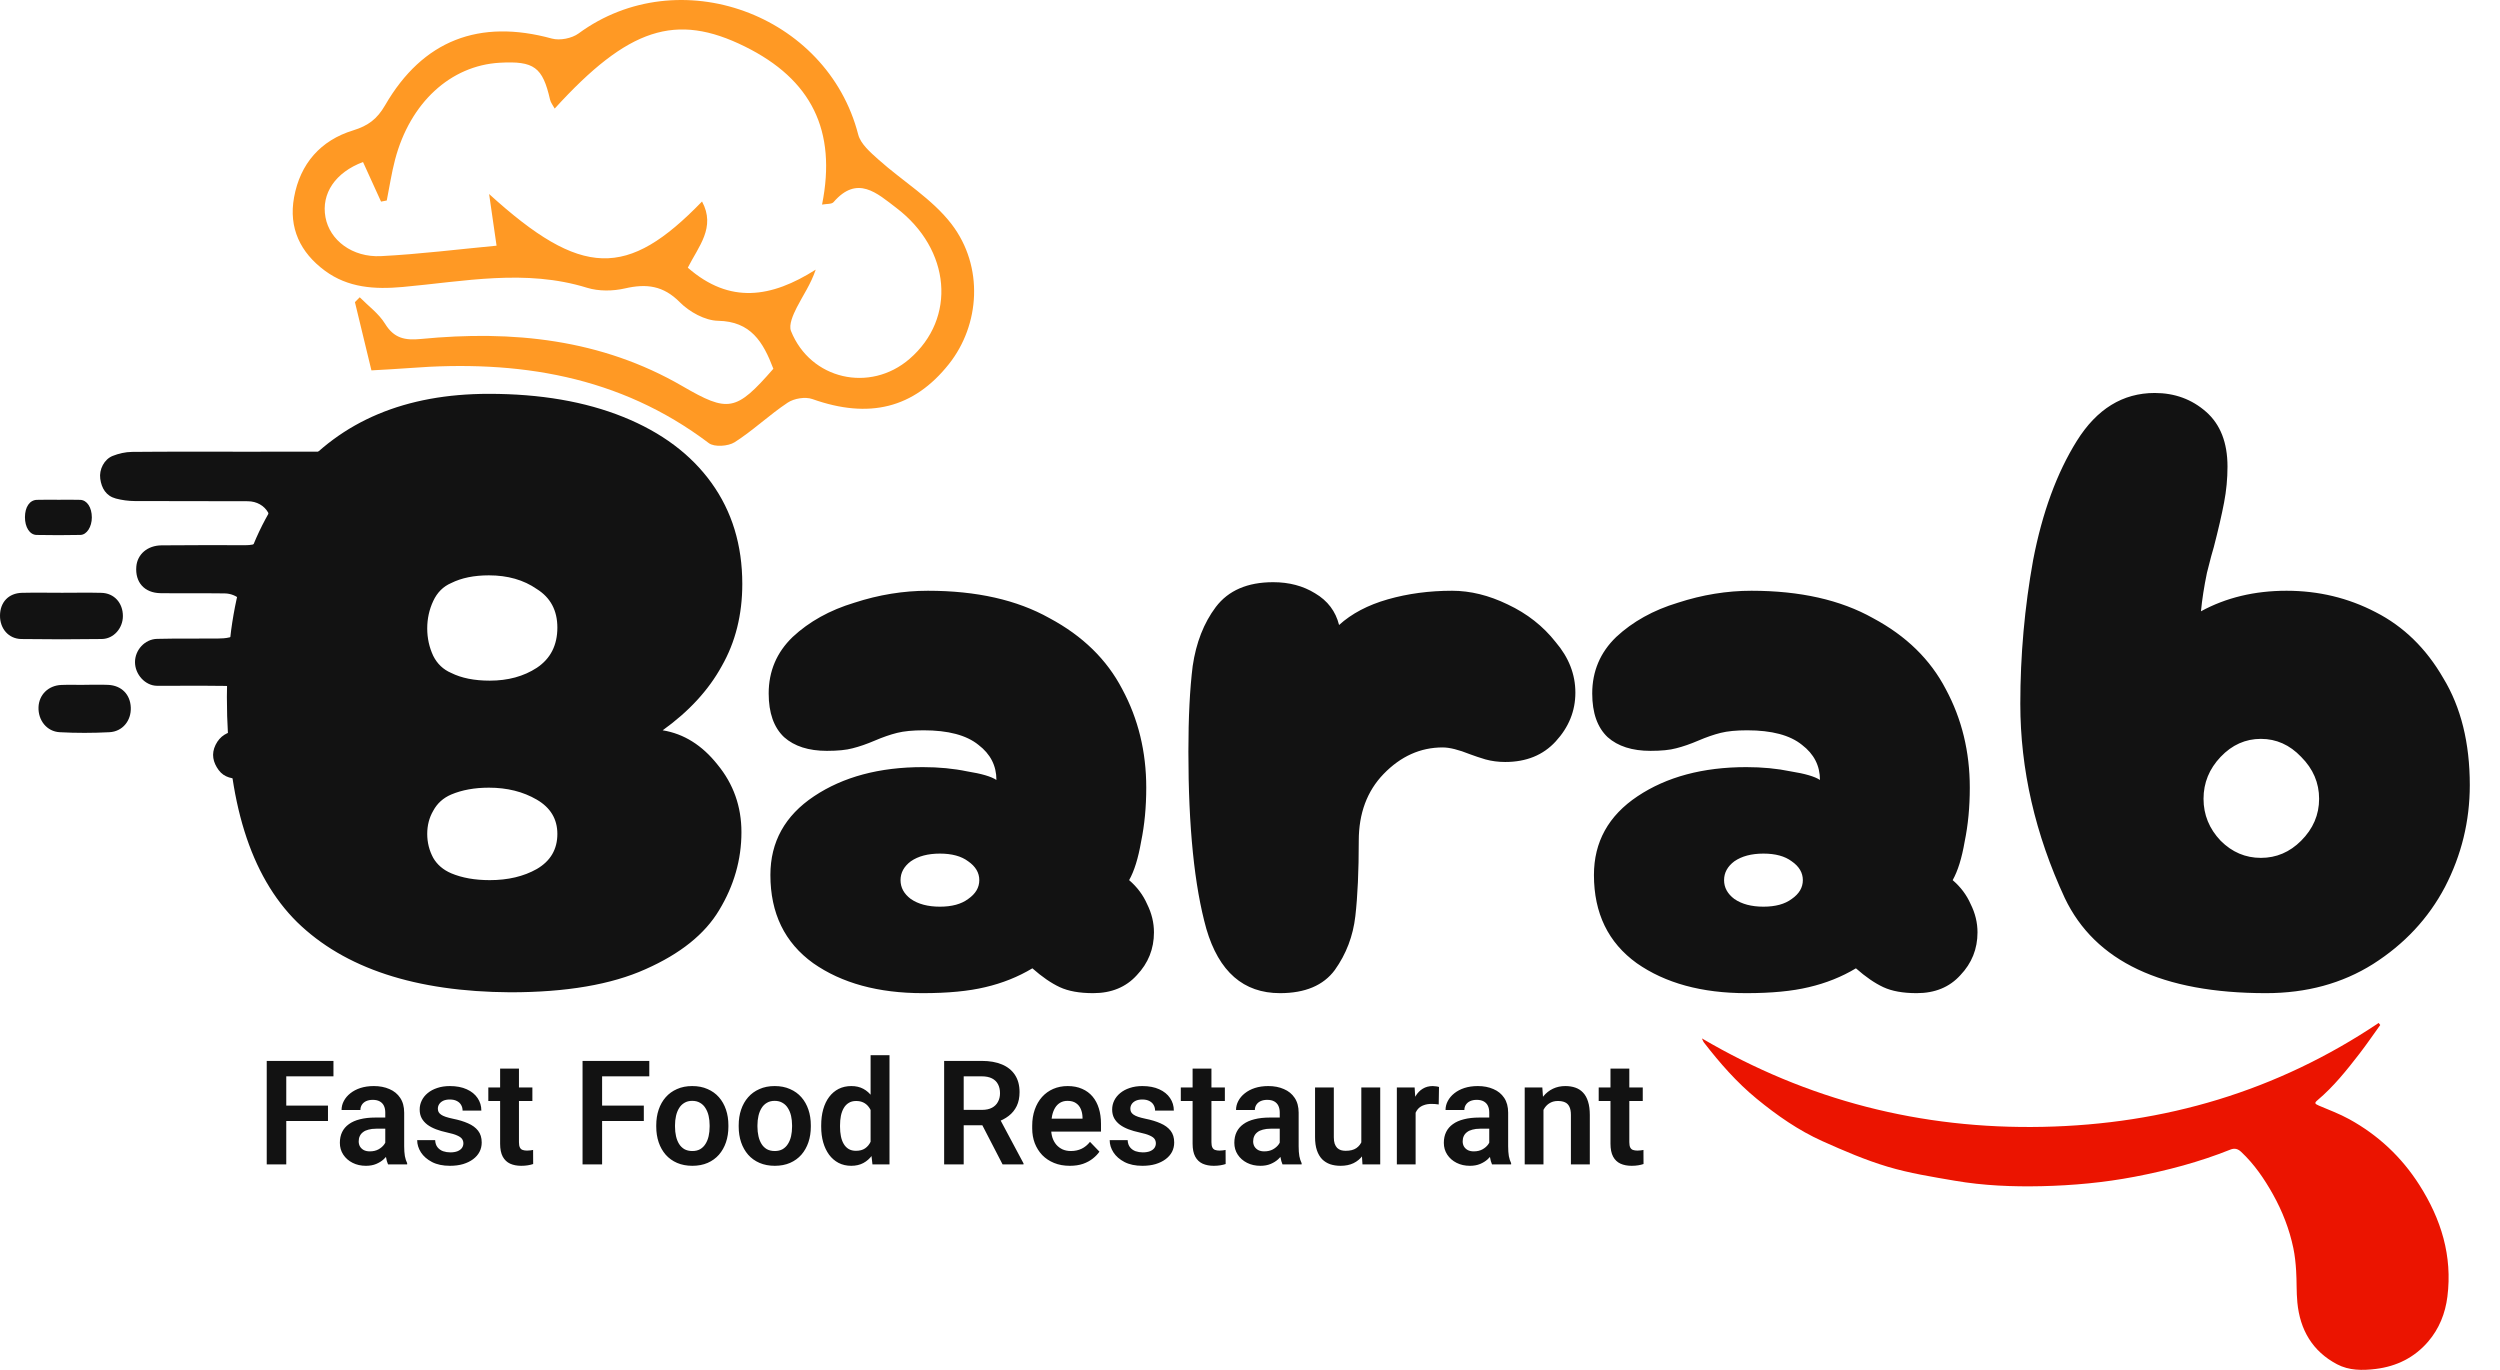 <svg width="146" height="80" viewBox="0 0 146 80" fill="none" xmlns="http://www.w3.org/2000/svg">
<path d="M139.006 59.86C138.607 60.413 138.223 60.977 137.808 61.516C137.055 62.491 136.288 63.456 135.339 64.255C135.153 64.411 135.179 64.463 135.421 64.567C136.018 64.821 136.631 65.049 137.197 65.361C138.887 66.291 140.255 67.573 141.293 69.204C142.562 71.198 143.228 73.342 142.928 75.725C142.805 76.702 142.448 77.598 141.807 78.346C141.008 79.279 139.963 79.797 138.745 79.946C137.973 80.041 137.184 80.045 136.481 79.672C135.043 78.912 134.32 77.658 134.166 76.069C134.106 75.453 134.134 74.828 134.094 74.209C134.066 73.766 134.021 73.32 133.931 72.888C133.7 71.783 133.294 70.74 132.743 69.753C132.234 68.843 131.652 67.989 130.885 67.27C130.698 67.095 130.507 67.035 130.254 67.137C128.447 67.861 126.574 68.356 124.664 68.722C122.871 69.064 121.061 69.231 119.24 69.273C117.539 69.311 115.838 69.243 114.16 68.954C112.844 68.728 111.514 68.518 110.239 68.136C108.938 67.748 107.677 67.203 106.434 66.646C105.032 66.017 103.775 65.139 102.588 64.165C101.419 63.206 100.434 62.075 99.513 60.886C99.459 60.816 99.432 60.724 99.393 60.643C105.556 64.263 112.189 65.953 119.3 65.808C126.413 65.663 132.977 63.723 138.912 59.741C138.944 59.781 138.975 59.82 139.006 59.86Z" fill="#EB1400"/>
<path d="M45.164 21.536C44.565 19.955 43.841 18.769 41.933 18.734C41.171 18.719 40.261 18.215 39.704 17.653C38.737 16.674 37.752 16.555 36.499 16.843C35.796 17.005 34.967 17.017 34.285 16.806C30.688 15.691 27.1 16.437 23.513 16.76C21.879 16.907 20.324 16.81 18.969 15.806C17.537 14.746 16.848 13.311 17.173 11.527C17.531 9.557 18.724 8.196 20.624 7.614C21.501 7.345 22.026 6.949 22.488 6.15C24.69 2.344 27.993 1.09 32.232 2.253C32.696 2.38 33.398 2.241 33.789 1.954C39.629 -2.338 48.303 0.802 50.119 7.857C50.262 8.411 50.836 8.9 51.301 9.318C52.72 10.588 54.442 11.613 55.574 13.093C57.468 15.572 57.228 18.979 55.415 21.263C53.366 23.844 50.755 24.483 47.441 23.305C47.029 23.158 46.373 23.267 46.001 23.515C44.93 24.226 43.987 25.134 42.905 25.825C42.527 26.065 41.716 26.122 41.394 25.878C36.175 21.93 30.22 21.004 23.897 21.495C23.166 21.552 22.433 21.585 21.691 21.63C21.35 20.22 21.039 18.932 20.728 17.645C20.821 17.551 20.915 17.456 21.009 17.361C21.509 17.87 22.12 18.311 22.484 18.903C23.009 19.756 23.642 19.888 24.584 19.796C29.925 19.277 35.101 19.794 39.852 22.55C42.532 24.105 42.98 24.04 45.164 21.536ZM21.2 9.462C19.59 10.066 18.753 11.296 19.007 12.686C19.25 14.02 20.567 15.044 22.253 14.958C24.518 14.842 26.776 14.557 28.999 14.348C28.868 13.435 28.745 12.582 28.564 11.331C33.974 16.248 36.634 16.278 40.999 11.767C41.814 13.279 40.792 14.392 40.168 15.633C42.623 17.779 45.051 17.388 47.638 15.746C47.348 16.608 46.885 17.258 46.529 17.962C46.318 18.38 46.05 18.974 46.195 19.334C47.333 22.167 50.803 22.955 53.113 20.963C55.869 18.588 55.533 14.565 52.344 12.14C51.222 11.287 50.068 10.196 48.678 11.805C48.568 11.932 48.27 11.898 48.008 11.948C48.873 7.62 47.387 4.639 43.504 2.718C39.47 0.723 36.695 1.619 32.394 6.341C32.295 6.154 32.163 5.996 32.123 5.818C31.689 3.92 31.192 3.551 29.185 3.664C26.311 3.827 23.949 5.998 23.073 9.317C22.866 10.102 22.747 10.911 22.587 11.709C22.476 11.731 22.364 11.752 22.253 11.774C21.902 11.003 21.551 10.231 21.2 9.462Z" fill="#FF9924"/>
<path d="M16.718 61.957V68H15.577V61.957H16.718ZM19.154 64.568V65.468H16.419V64.568H19.154ZM19.474 61.957V62.858H16.419V61.957H19.474ZM22.5 67.045V64.974C22.5 64.822 22.474 64.691 22.421 64.58C22.368 64.469 22.288 64.384 22.18 64.323C22.072 64.262 21.935 64.231 21.769 64.231C21.623 64.231 21.494 64.256 21.383 64.306C21.275 64.356 21.192 64.427 21.134 64.518C21.076 64.606 21.047 64.709 21.047 64.825H19.947C19.947 64.64 19.991 64.464 20.08 64.298C20.169 64.129 20.294 63.98 20.458 63.85C20.624 63.717 20.822 63.613 21.051 63.538C21.284 63.464 21.544 63.426 21.831 63.426C22.172 63.426 22.475 63.484 22.741 63.601C23.009 63.714 23.219 63.886 23.371 64.115C23.526 64.345 23.604 64.634 23.604 64.983V66.942C23.604 67.166 23.618 67.358 23.645 67.519C23.676 67.676 23.72 67.813 23.778 67.929V68H22.662C22.609 67.887 22.569 67.743 22.541 67.568C22.514 67.391 22.5 67.217 22.5 67.045ZM22.653 65.265L22.662 65.916H21.968C21.797 65.916 21.646 65.934 21.516 65.971C21.386 66.004 21.279 66.053 21.197 66.12C21.113 66.183 21.051 66.261 21.01 66.352C20.968 66.441 20.948 66.542 20.948 66.655C20.948 66.766 20.972 66.866 21.022 66.954C21.075 67.043 21.149 67.113 21.246 67.166C21.346 67.216 21.462 67.24 21.595 67.24C21.789 67.24 21.957 67.202 22.101 67.124C22.245 67.044 22.357 66.947 22.438 66.834C22.518 66.72 22.561 66.612 22.566 66.51L22.882 66.983C22.843 67.097 22.785 67.217 22.707 67.344C22.63 67.472 22.53 67.591 22.408 67.701C22.287 67.812 22.14 67.903 21.968 67.975C21.797 68.047 21.598 68.083 21.371 68.083C21.08 68.083 20.82 68.025 20.591 67.909C20.361 67.793 20.18 67.633 20.047 67.431C19.914 67.229 19.848 67 19.848 66.742C19.848 66.504 19.892 66.294 19.98 66.112C20.069 65.929 20.2 65.775 20.375 65.651C20.549 65.524 20.765 65.428 21.022 65.365C21.282 65.298 21.58 65.265 21.915 65.265H22.653ZM27.061 66.772C27.061 66.677 27.036 66.593 26.986 66.518C26.936 66.444 26.842 66.376 26.704 66.315C26.569 66.251 26.369 66.192 26.106 66.136C25.874 66.087 25.66 66.024 25.463 65.95C25.267 65.875 25.098 65.785 24.957 65.68C24.816 65.572 24.705 65.446 24.625 65.302C24.547 65.156 24.509 64.987 24.509 64.796C24.509 64.611 24.549 64.436 24.629 64.273C24.709 64.107 24.825 63.962 24.977 63.837C25.13 63.71 25.315 63.61 25.534 63.538C25.752 63.464 25.998 63.426 26.273 63.426C26.654 63.426 26.982 63.489 27.256 63.613C27.533 63.737 27.744 63.909 27.891 64.128C28.038 64.344 28.111 64.587 28.111 64.858H27.015C27.015 64.739 26.988 64.631 26.932 64.534C26.88 64.438 26.798 64.36 26.688 64.302C26.577 64.241 26.437 64.211 26.268 64.211C26.116 64.211 25.988 64.236 25.882 64.285C25.78 64.335 25.703 64.4 25.65 64.481C25.597 64.561 25.571 64.649 25.571 64.746C25.571 64.818 25.585 64.883 25.613 64.941C25.643 64.996 25.691 65.048 25.758 65.095C25.824 65.142 25.914 65.185 26.028 65.223C26.144 65.262 26.286 65.299 26.455 65.335C26.79 65.402 27.082 65.49 27.331 65.601C27.583 65.709 27.779 65.853 27.92 66.033C28.061 66.213 28.132 66.442 28.132 66.722C28.132 66.921 28.089 67.103 28.003 67.269C27.917 67.433 27.793 67.575 27.63 67.697C27.466 67.819 27.271 67.914 27.044 67.983C26.817 68.05 26.562 68.083 26.277 68.083C25.864 68.083 25.516 68.01 25.231 67.863C24.946 67.714 24.73 67.525 24.583 67.299C24.437 67.069 24.363 66.831 24.363 66.585H25.413C25.422 66.759 25.469 66.899 25.554 67.004C25.64 67.109 25.748 67.185 25.878 67.232C26.011 67.276 26.151 67.299 26.297 67.299C26.463 67.299 26.603 67.276 26.717 67.232C26.83 67.185 26.916 67.123 26.974 67.045C27.032 66.965 27.061 66.874 27.061 66.772ZM31.091 63.509V64.298H28.518V63.509H31.091ZM29.207 62.405H30.307V66.705C30.307 66.838 30.325 66.94 30.361 67.012C30.397 67.084 30.451 67.133 30.523 67.157C30.594 67.182 30.68 67.195 30.78 67.195C30.852 67.195 30.918 67.191 30.979 67.182C31.04 67.174 31.091 67.166 31.133 67.157L31.137 67.979C31.045 68.01 30.942 68.035 30.825 68.054C30.712 68.073 30.583 68.083 30.439 68.083C30.193 68.083 29.977 68.041 29.792 67.959C29.607 67.873 29.463 67.736 29.36 67.548C29.258 67.357 29.207 67.105 29.207 66.792V62.405ZM35.163 61.957V68H34.021V61.957H35.163ZM37.599 64.568V65.468H34.864V64.568H37.599ZM37.919 61.957V62.858H34.864V61.957H37.919ZM38.325 65.8V65.713C38.325 65.384 38.372 65.081 38.466 64.804C38.56 64.525 38.697 64.283 38.877 64.078C39.057 63.873 39.277 63.714 39.537 63.601C39.797 63.484 40.093 63.426 40.425 63.426C40.763 63.426 41.062 63.484 41.322 63.601C41.585 63.714 41.806 63.873 41.986 64.078C42.166 64.283 42.303 64.525 42.397 64.804C42.491 65.081 42.538 65.384 42.538 65.713V65.8C42.538 66.127 42.491 66.43 42.397 66.709C42.303 66.986 42.166 67.228 41.986 67.436C41.806 67.64 41.586 67.799 41.326 67.913C41.066 68.026 40.768 68.083 40.434 68.083C40.102 68.083 39.804 68.026 39.541 67.913C39.278 67.799 39.057 67.64 38.877 67.436C38.697 67.228 38.56 66.986 38.466 66.709C38.372 66.43 38.325 66.127 38.325 65.8ZM39.421 65.713V65.8C39.421 65.997 39.44 66.181 39.479 66.352C39.518 66.524 39.577 66.675 39.657 66.805C39.738 66.935 39.842 67.037 39.969 67.112C40.099 67.184 40.254 67.22 40.434 67.22C40.611 67.22 40.763 67.184 40.89 67.112C41.017 67.037 41.121 66.935 41.201 66.805C41.284 66.675 41.345 66.524 41.384 66.352C41.423 66.181 41.442 65.997 41.442 65.8V65.713C41.442 65.519 41.423 65.338 41.384 65.169C41.345 64.998 41.284 64.847 41.201 64.717C41.121 64.584 41.016 64.481 40.886 64.406C40.759 64.328 40.605 64.29 40.425 64.29C40.248 64.29 40.096 64.328 39.969 64.406C39.842 64.481 39.738 64.584 39.657 64.717C39.577 64.847 39.518 64.998 39.479 65.169C39.44 65.338 39.421 65.519 39.421 65.713ZM43.14 65.8V65.713C43.14 65.384 43.187 65.081 43.281 64.804C43.375 64.525 43.512 64.283 43.692 64.078C43.871 63.873 44.092 63.714 44.352 63.601C44.612 63.484 44.908 63.426 45.24 63.426C45.577 63.426 45.876 63.484 46.136 63.601C46.399 63.714 46.62 63.873 46.8 64.078C46.98 64.283 47.117 64.525 47.211 64.804C47.305 65.081 47.352 65.384 47.352 65.713V65.8C47.352 66.127 47.305 66.43 47.211 66.709C47.117 66.986 46.98 67.228 46.8 67.436C46.62 67.64 46.401 67.799 46.14 67.913C45.88 68.026 45.583 68.083 45.248 68.083C44.916 68.083 44.619 68.026 44.356 67.913C44.093 67.799 43.871 67.64 43.692 67.436C43.512 67.228 43.375 66.986 43.281 66.709C43.187 66.43 43.14 66.127 43.14 65.8ZM44.235 65.713V65.8C44.235 65.997 44.255 66.181 44.294 66.352C44.332 66.524 44.392 66.675 44.472 66.805C44.552 66.935 44.656 67.037 44.783 67.112C44.913 67.184 45.068 67.22 45.248 67.22C45.425 67.22 45.577 67.184 45.705 67.112C45.832 67.037 45.936 66.935 46.016 66.805C46.099 66.675 46.16 66.524 46.199 66.352C46.237 66.181 46.257 65.997 46.257 65.8V65.713C46.257 65.519 46.237 65.338 46.199 65.169C46.16 64.998 46.099 64.847 46.016 64.717C45.936 64.584 45.831 64.481 45.7 64.406C45.573 64.328 45.42 64.29 45.24 64.29C45.063 64.29 44.91 64.328 44.783 64.406C44.656 64.481 44.552 64.584 44.472 64.717C44.392 64.847 44.332 64.998 44.294 65.169C44.255 65.338 44.235 65.519 44.235 65.713ZM50.843 67.045V61.625H51.947V68H50.951L50.843 67.045ZM47.958 65.809V65.721C47.958 65.378 47.997 65.067 48.075 64.788C48.155 64.505 48.271 64.263 48.423 64.061C48.575 63.859 48.759 63.703 48.975 63.592C49.194 63.482 49.441 63.426 49.718 63.426C49.986 63.426 50.22 63.48 50.419 63.588C50.621 63.696 50.793 63.85 50.934 64.049C51.078 64.248 51.193 64.485 51.279 64.758C51.364 65.03 51.427 65.329 51.465 65.655V65.892C51.427 66.21 51.364 66.502 51.279 66.767C51.193 67.033 51.078 67.265 50.934 67.465C50.793 67.661 50.621 67.813 50.419 67.921C50.217 68.029 49.981 68.083 49.71 68.083C49.436 68.083 49.19 68.026 48.971 67.913C48.755 67.799 48.571 67.64 48.419 67.436C48.27 67.231 48.155 66.99 48.075 66.713C47.997 66.437 47.958 66.135 47.958 65.809ZM49.058 65.721V65.809C49.058 66.002 49.075 66.183 49.108 66.352C49.141 66.521 49.195 66.671 49.27 66.8C49.344 66.928 49.44 67.027 49.556 67.099C49.675 67.171 49.819 67.207 49.988 67.207C50.204 67.207 50.381 67.16 50.519 67.066C50.66 66.969 50.769 66.838 50.847 66.672C50.924 66.503 50.974 66.314 50.996 66.103V65.452C50.985 65.286 50.956 65.132 50.909 64.991C50.865 64.85 50.801 64.728 50.718 64.626C50.638 64.523 50.538 64.443 50.419 64.385C50.3 64.327 50.159 64.298 49.996 64.298C49.827 64.298 49.683 64.335 49.565 64.41C49.446 64.482 49.349 64.583 49.274 64.713C49.199 64.843 49.144 64.994 49.108 65.165C49.075 65.337 49.058 65.522 49.058 65.721ZM55.138 61.957H57.334C57.793 61.957 58.188 62.026 58.517 62.165C58.846 62.303 59.099 62.508 59.276 62.779C59.453 63.05 59.542 63.383 59.542 63.779C59.542 64.092 59.487 64.363 59.376 64.593C59.265 64.822 59.109 65.014 58.907 65.169C58.708 65.324 58.473 65.446 58.201 65.535L57.844 65.717H55.906L55.898 64.817H57.346C57.582 64.817 57.777 64.775 57.932 64.692C58.087 64.609 58.203 64.494 58.28 64.348C58.361 64.201 58.401 64.034 58.401 63.846C58.401 63.644 58.362 63.469 58.284 63.322C58.207 63.173 58.089 63.058 57.932 62.978C57.774 62.898 57.575 62.858 57.334 62.858H56.28V68H55.138V61.957ZM58.55 68L57.151 65.294L58.359 65.29L59.774 67.942V68H58.55ZM62.476 68.083C62.136 68.083 61.83 68.028 61.559 67.917C61.288 67.806 61.057 67.653 60.866 67.456C60.678 67.257 60.533 67.026 60.43 66.763C60.331 66.498 60.281 66.213 60.281 65.908V65.742C60.281 65.396 60.331 65.082 60.43 64.8C60.53 64.515 60.671 64.27 60.853 64.065C61.036 63.861 61.255 63.703 61.509 63.592C61.764 63.482 62.045 63.426 62.352 63.426C62.67 63.426 62.951 63.48 63.194 63.588C63.438 63.693 63.641 63.843 63.804 64.036C63.968 64.23 64.091 64.463 64.174 64.734C64.257 65.002 64.298 65.299 64.298 65.626V66.087H60.779V65.331H63.219V65.248C63.214 65.074 63.181 64.915 63.12 64.771C63.059 64.624 62.965 64.508 62.837 64.422C62.71 64.334 62.545 64.29 62.343 64.29C62.18 64.29 62.038 64.326 61.916 64.397C61.797 64.467 61.697 64.566 61.617 64.696C61.54 64.824 61.482 64.976 61.443 65.153C61.404 65.33 61.385 65.526 61.385 65.742V65.908C61.385 66.096 61.41 66.271 61.459 66.431C61.512 66.592 61.588 66.731 61.688 66.85C61.79 66.967 61.912 67.058 62.053 67.124C62.197 67.188 62.36 67.22 62.543 67.22C62.772 67.22 62.98 67.175 63.165 67.087C63.353 66.996 63.517 66.861 63.655 66.684L64.207 67.257C64.113 67.395 63.986 67.528 63.825 67.656C63.667 67.783 63.477 67.887 63.252 67.967C63.028 68.044 62.77 68.083 62.476 68.083ZM67.502 66.772C67.502 66.677 67.478 66.593 67.428 66.518C67.378 66.444 67.284 66.376 67.145 66.315C67.01 66.251 66.811 66.192 66.548 66.136C66.315 66.087 66.101 66.024 65.904 65.95C65.708 65.875 65.539 65.785 65.398 65.68C65.257 65.572 65.146 65.446 65.066 65.302C64.989 65.156 64.95 64.987 64.95 64.796C64.95 64.611 64.99 64.436 65.07 64.273C65.151 64.107 65.267 63.962 65.419 63.837C65.571 63.71 65.757 63.61 65.975 63.538C66.194 63.464 66.44 63.426 66.714 63.426C67.096 63.426 67.424 63.489 67.698 63.613C67.974 63.737 68.186 63.909 68.332 64.128C68.479 64.344 68.552 64.587 68.552 64.858H67.457C67.457 64.739 67.429 64.631 67.374 64.534C67.321 64.438 67.24 64.36 67.129 64.302C67.018 64.241 66.879 64.211 66.71 64.211C66.558 64.211 66.429 64.236 66.324 64.285C66.221 64.335 66.144 64.4 66.091 64.481C66.039 64.561 66.013 64.649 66.013 64.746C66.013 64.818 66.026 64.883 66.054 64.941C66.084 64.996 66.133 65.048 66.199 65.095C66.266 65.142 66.356 65.185 66.469 65.223C66.585 65.262 66.728 65.299 66.897 65.335C67.231 65.402 67.523 65.49 67.772 65.601C68.024 65.709 68.221 65.853 68.362 66.033C68.503 66.213 68.573 66.442 68.573 66.722C68.573 66.921 68.53 67.103 68.445 67.269C68.359 67.433 68.234 67.575 68.071 67.697C67.908 67.819 67.713 67.914 67.486 67.983C67.259 68.05 67.003 68.083 66.718 68.083C66.306 68.083 65.957 68.01 65.672 67.863C65.387 67.714 65.171 67.525 65.025 67.299C64.878 67.069 64.805 66.831 64.805 66.585H65.855C65.863 66.759 65.91 66.899 65.996 67.004C66.082 67.109 66.189 67.185 66.32 67.232C66.452 67.276 66.592 67.299 66.739 67.299C66.905 67.299 67.044 67.276 67.158 67.232C67.271 67.185 67.357 67.123 67.415 67.045C67.473 66.965 67.502 66.874 67.502 66.772ZM71.532 63.509V64.298H68.959V63.509H71.532ZM69.648 62.405H70.748V66.705C70.748 66.838 70.766 66.94 70.802 67.012C70.838 67.084 70.892 67.133 70.964 67.157C71.036 67.182 71.122 67.195 71.221 67.195C71.293 67.195 71.359 67.191 71.42 67.182C71.481 67.174 71.532 67.166 71.574 67.157L71.578 67.979C71.487 68.01 71.383 68.035 71.267 68.054C71.153 68.073 71.025 68.083 70.881 68.083C70.635 68.083 70.419 68.041 70.233 67.959C70.048 67.873 69.904 67.736 69.802 67.548C69.699 67.357 69.648 67.105 69.648 66.792V62.405ZM74.737 67.045V64.974C74.737 64.822 74.71 64.691 74.658 64.58C74.605 64.469 74.525 64.384 74.417 64.323C74.309 64.262 74.172 64.231 74.006 64.231C73.859 64.231 73.731 64.256 73.62 64.306C73.512 64.356 73.429 64.427 73.371 64.518C73.313 64.606 73.284 64.709 73.284 64.825H72.184C72.184 64.64 72.228 64.464 72.317 64.298C72.405 64.129 72.531 63.98 72.695 63.85C72.861 63.717 73.058 63.613 73.288 63.538C73.52 63.464 73.781 63.426 74.068 63.426C74.409 63.426 74.712 63.484 74.977 63.601C75.246 63.714 75.456 63.886 75.608 64.115C75.763 64.345 75.841 64.634 75.841 64.983V66.942C75.841 67.166 75.854 67.358 75.882 67.519C75.912 67.676 75.957 67.813 76.015 67.929V68H74.898C74.846 67.887 74.806 67.743 74.778 67.568C74.75 67.391 74.737 67.217 74.737 67.045ZM74.89 65.265L74.898 65.916H74.205C74.034 65.916 73.883 65.934 73.753 65.971C73.623 66.004 73.516 66.053 73.433 66.12C73.35 66.183 73.288 66.261 73.247 66.352C73.205 66.441 73.184 66.542 73.184 66.655C73.184 66.766 73.209 66.866 73.259 66.954C73.312 67.043 73.386 67.113 73.483 67.166C73.583 67.216 73.699 67.24 73.832 67.24C74.025 67.24 74.194 67.202 74.338 67.124C74.482 67.044 74.594 66.947 74.674 66.834C74.755 66.72 74.797 66.612 74.803 66.51L75.118 66.983C75.08 67.097 75.022 67.217 74.944 67.344C74.867 67.472 74.767 67.591 74.645 67.701C74.523 67.812 74.377 67.903 74.205 67.975C74.034 68.047 73.835 68.083 73.608 68.083C73.317 68.083 73.057 68.025 72.827 67.909C72.598 67.793 72.416 67.633 72.284 67.431C72.151 67.229 72.085 67 72.085 66.742C72.085 66.504 72.129 66.294 72.217 66.112C72.306 65.929 72.437 65.775 72.612 65.651C72.786 65.524 73.002 65.428 73.259 65.365C73.519 65.298 73.817 65.265 74.151 65.265H74.89ZM79.501 66.933V63.509H80.605V68H79.568L79.501 66.933ZM79.642 66.004L79.983 65.995C79.983 66.297 79.95 66.575 79.883 66.83C79.817 67.084 79.713 67.305 79.572 67.494C79.433 67.679 79.258 67.824 79.045 67.929C78.832 68.032 78.58 68.083 78.289 68.083C78.068 68.083 77.866 68.053 77.683 67.992C77.501 67.928 77.343 67.83 77.21 67.697C77.08 67.561 76.979 67.388 76.907 67.178C76.835 66.965 76.799 66.709 76.799 66.41V63.509H77.895V66.419C77.895 66.568 77.912 66.693 77.945 66.792C77.981 66.892 78.029 66.974 78.09 67.037C78.154 67.098 78.227 67.142 78.31 67.17C78.396 67.195 78.487 67.207 78.584 67.207C78.85 67.207 79.058 67.155 79.211 67.05C79.366 66.942 79.476 66.798 79.543 66.618C79.609 66.435 79.642 66.231 79.642 66.004ZM82.672 64.427V68H81.576V63.509H82.614L82.672 64.427ZM84.038 63.48L84.021 64.501C83.96 64.49 83.891 64.482 83.814 64.476C83.739 64.471 83.668 64.468 83.602 64.468C83.433 64.468 83.285 64.492 83.158 64.539C83.03 64.583 82.924 64.648 82.838 64.734C82.755 64.819 82.692 64.925 82.647 65.049C82.603 65.171 82.578 65.309 82.573 65.464L82.336 65.435C82.336 65.15 82.365 64.886 82.423 64.642C82.481 64.399 82.566 64.186 82.676 64.003C82.787 63.821 82.925 63.679 83.091 63.58C83.26 63.477 83.454 63.426 83.672 63.426C83.733 63.426 83.798 63.432 83.867 63.443C83.939 63.451 83.996 63.464 84.038 63.48ZM86.972 67.045V64.974C86.972 64.822 86.946 64.691 86.893 64.58C86.841 64.469 86.76 64.384 86.652 64.323C86.544 64.262 86.407 64.231 86.242 64.231C86.095 64.231 85.966 64.256 85.856 64.306C85.748 64.356 85.665 64.427 85.606 64.518C85.548 64.606 85.519 64.709 85.519 64.825H84.419C84.419 64.64 84.464 64.464 84.552 64.298C84.641 64.129 84.767 63.98 84.93 63.85C85.096 63.717 85.294 63.613 85.523 63.538C85.756 63.464 86.016 63.426 86.304 63.426C86.644 63.426 86.947 63.484 87.213 63.601C87.481 63.714 87.691 63.886 87.844 64.115C87.999 64.345 88.076 64.634 88.076 64.983V66.942C88.076 67.166 88.09 67.358 88.117 67.519C88.148 67.676 88.192 67.813 88.25 67.929V68H87.134C87.081 67.887 87.041 67.743 87.013 67.568C86.986 67.391 86.972 67.217 86.972 67.045ZM87.126 65.265L87.134 65.916H86.441C86.269 65.916 86.118 65.934 85.988 65.971C85.858 66.004 85.752 66.053 85.669 66.12C85.586 66.183 85.523 66.261 85.482 66.352C85.44 66.441 85.42 66.542 85.42 66.655C85.42 66.766 85.445 66.866 85.494 66.954C85.547 67.043 85.622 67.113 85.719 67.166C85.818 67.216 85.934 67.24 86.067 67.24C86.261 67.24 86.43 67.202 86.573 67.124C86.717 67.044 86.829 66.947 86.91 66.834C86.99 66.72 87.033 66.612 87.038 66.51L87.354 66.983C87.315 67.097 87.257 67.217 87.179 67.344C87.102 67.472 87.002 67.591 86.881 67.701C86.759 67.812 86.612 67.903 86.441 67.975C86.269 68.047 86.07 68.083 85.843 68.083C85.552 68.083 85.292 68.025 85.063 67.909C84.833 67.793 84.652 67.633 84.519 67.431C84.386 67.229 84.32 67 84.32 66.742C84.32 66.504 84.364 66.294 84.453 66.112C84.541 65.929 84.673 65.775 84.847 65.651C85.021 65.524 85.237 65.428 85.494 65.365C85.754 65.298 86.052 65.265 86.387 65.265H87.126ZM90.139 64.468V68H89.043V63.509H90.072L90.139 64.468ZM89.964 65.593H89.641C89.643 65.266 89.688 64.97 89.773 64.705C89.859 64.439 89.98 64.211 90.135 64.02C90.292 63.829 90.479 63.682 90.695 63.58C90.911 63.477 91.151 63.426 91.417 63.426C91.633 63.426 91.828 63.457 92.002 63.518C92.177 63.578 92.326 63.675 92.45 63.808C92.578 63.941 92.675 64.115 92.741 64.331C92.81 64.544 92.845 64.807 92.845 65.12V68H91.741V65.111C91.741 64.907 91.71 64.745 91.649 64.626C91.591 64.507 91.505 64.422 91.392 64.373C91.281 64.323 91.144 64.298 90.981 64.298C90.812 64.298 90.664 64.332 90.537 64.402C90.413 64.468 90.308 64.561 90.222 64.68C90.139 64.799 90.075 64.936 90.031 65.091C89.987 65.246 89.964 65.413 89.964 65.593ZM95.937 63.509V64.298H93.364V63.509H95.937ZM94.052 62.405H95.152V66.705C95.152 66.838 95.17 66.94 95.206 67.012C95.242 67.084 95.296 67.133 95.368 67.157C95.44 67.182 95.526 67.195 95.626 67.195C95.697 67.195 95.764 67.191 95.825 67.182C95.886 67.174 95.937 67.166 95.978 67.157L95.982 67.979C95.891 68.01 95.787 68.035 95.671 68.054C95.558 68.073 95.429 68.083 95.285 68.083C95.039 68.083 94.823 68.041 94.638 67.959C94.452 67.873 94.308 67.736 94.206 67.548C94.104 67.357 94.052 67.105 94.052 66.792V62.405Z" fill="#121212"/>
<path d="M18.782 45.491H14.12C13.598 45.491 13.101 45.424 12.769 44.971C12.44 44.523 12.329 44.03 12.589 43.501C12.842 42.985 13.267 42.734 13.831 42.681C14.106 42.655 14.399 42.654 14.649 42.554C15.155 42.354 15.487 41.76 15.438 41.254C15.388 40.729 14.954 40.196 14.351 40.129C13.541 40.039 12.719 40.056 11.901 40.047C10.989 40.037 10.076 40.061 9.163 40.05C8.479 40.041 7.888 39.39 7.884 38.674C7.88 37.968 8.453 37.327 9.171 37.31C10.346 37.281 11.521 37.301 12.695 37.291C12.936 37.288 13.184 37.279 13.415 37.22C14.135 37.037 14.521 36.511 14.456 35.843C14.393 35.189 13.83 34.665 13.121 34.655C11.872 34.637 10.622 34.659 9.372 34.641C8.432 34.627 7.883 34.003 7.961 33.084C8.023 32.368 8.611 31.856 9.435 31.848C11.076 31.833 12.717 31.835 14.358 31.839C14.881 31.84 15.319 31.671 15.6 31.224C16.159 30.335 15.551 29.278 14.467 29.272C12.267 29.259 10.065 29.274 7.865 29.261C7.498 29.259 7.12 29.208 6.765 29.114C6.192 28.962 5.93 28.508 5.855 27.961C5.779 27.414 6.086 26.823 6.579 26.626C6.933 26.484 7.331 26.394 7.712 26.391C9.931 26.369 12.15 26.38 14.37 26.38C16.589 26.379 18.808 26.375 18.784 26.381V45.491H18.782Z" fill="#121212"/>
<path d="M3.63 34.618C4.395 34.618 5.16 34.602 5.924 34.622C6.668 34.641 7.177 35.21 7.177 35.977C7.177 36.685 6.641 37.308 5.948 37.318C4.382 37.341 2.815 37.341 1.248 37.319C0.503 37.308 -0.006 36.714 5.37323e-05 35.949C0.005 35.17 0.5 34.641 1.281 34.621C2.063 34.602 2.847 34.618 3.63 34.618Z" fill="#121212"/>
<path d="M3.433 29.187C3.849 29.187 4.266 29.176 4.682 29.191C5.087 29.205 5.363 29.637 5.363 30.221C5.363 30.759 5.072 31.233 4.695 31.24C3.842 31.257 2.989 31.258 2.136 31.241C1.731 31.233 1.454 30.781 1.457 30.201C1.46 29.609 1.729 29.206 2.154 29.191C2.58 29.176 3.006 29.187 3.433 29.187Z" fill="#121212"/>
<path d="M4.926 39.993C5.392 39.993 5.859 39.975 6.323 39.997C7.099 40.034 7.608 40.558 7.638 41.315C7.67 42.08 7.162 42.722 6.391 42.761C5.425 42.811 4.452 42.814 3.487 42.761C2.73 42.72 2.222 42.062 2.249 41.301C2.275 40.574 2.822 40.031 3.585 40.001C4.032 39.983 4.479 39.998 4.926 39.998C4.926 39.997 4.926 39.996 4.926 39.993Z" fill="#121212"/>
<path d="M29.8 57.95C24.267 57.917 20.117 56.55 17.35 53.85C14.617 51.15 13.25 46.767 13.25 40.7C13.25 35.2 14.583 30.883 17.25 27.75C19.917 24.583 23.683 23 28.55 23C31.55 23 34.167 23.45 36.4 24.35C38.633 25.25 40.35 26.533 41.55 28.2C42.75 29.867 43.35 31.833 43.35 34.1C43.35 35.9 42.95 37.5 42.15 38.9C41.383 40.3 40.233 41.55 38.7 42.65C39.933 42.85 41 43.517 41.9 44.65C42.833 45.783 43.3 47.1 43.3 48.6C43.3 50.2 42.867 51.717 42 53.15C41.167 54.55 39.733 55.7 37.7 56.6C35.7 57.5 33.067 57.95 29.8 57.95ZM26.35 39.3C26.95 39.6 27.7 39.75 28.6 39.75C29.667 39.75 30.583 39.5 31.35 39C32.15 38.467 32.55 37.683 32.55 36.65C32.55 35.65 32.15 34.9 31.35 34.4C30.583 33.867 29.65 33.6 28.55 33.6C27.683 33.6 26.95 33.75 26.35 34.05C25.883 34.25 25.533 34.6 25.3 35.1C25.067 35.6 24.95 36.133 24.95 36.7C24.95 37.267 25.067 37.8 25.3 38.3C25.533 38.767 25.883 39.1 26.35 39.3ZM26.35 51C26.983 51.267 27.733 51.4 28.6 51.4C29.667 51.4 30.583 51.183 31.35 50.75C32.15 50.283 32.55 49.6 32.55 48.7C32.55 47.833 32.15 47.167 31.35 46.7C30.55 46.233 29.617 46 28.55 46C27.717 46 26.983 46.133 26.35 46.4C25.883 46.6 25.533 46.917 25.3 47.35C25.067 47.75 24.95 48.2 24.95 48.7C24.95 49.2 25.067 49.667 25.3 50.1C25.533 50.5 25.883 50.8 26.35 51ZM53.891 58C51.291 58 49.157 57.417 47.491 56.25C45.824 55.05 44.991 53.333 44.991 51.1C44.991 49.167 45.841 47.633 47.541 46.5C49.241 45.367 51.357 44.8 53.891 44.8C54.824 44.8 55.691 44.883 56.491 45.05C57.324 45.183 57.891 45.35 58.191 45.55C58.191 44.717 57.841 44.033 57.141 43.5C56.441 42.933 55.374 42.65 53.941 42.65C53.307 42.65 52.791 42.7 52.391 42.8C51.991 42.9 51.557 43.05 51.091 43.25C50.624 43.45 50.191 43.6 49.791 43.7C49.424 43.8 48.924 43.85 48.291 43.85C47.224 43.85 46.391 43.583 45.791 43.05C45.191 42.483 44.891 41.633 44.891 40.5C44.891 39.2 45.357 38.1 46.291 37.2C47.257 36.3 48.457 35.633 49.891 35.2C51.324 34.733 52.757 34.5 54.191 34.5C57.024 34.5 59.391 35.033 61.291 36.1C63.224 37.133 64.641 38.517 65.541 40.25C66.474 41.983 66.941 43.9 66.941 46C66.941 47.133 66.841 48.183 66.641 49.15C66.474 50.117 66.241 50.867 65.941 51.4C66.407 51.8 66.757 52.267 66.991 52.8C67.257 53.333 67.391 53.883 67.391 54.45C67.391 55.417 67.057 56.25 66.391 56.95C65.757 57.65 64.907 58 63.841 58C63.041 58 62.391 57.883 61.891 57.65C61.391 57.417 60.857 57.05 60.291 56.55C59.457 57.05 58.541 57.417 57.541 57.65C56.574 57.883 55.357 58 53.891 58ZM54.891 52.95C55.591 52.95 56.141 52.8 56.541 52.5C56.974 52.2 57.191 51.833 57.191 51.4C57.191 50.967 56.974 50.6 56.541 50.3C56.141 50 55.591 49.85 54.891 49.85C54.191 49.85 53.624 50 53.191 50.3C52.791 50.6 52.591 50.967 52.591 51.4C52.591 51.833 52.791 52.2 53.191 52.5C53.624 52.8 54.191 52.95 54.891 52.95ZM74.752 58C72.619 58 71.186 56.75 70.452 54.25C69.752 51.75 69.402 48.3 69.402 43.9C69.402 41.9 69.486 40.233 69.652 38.9C69.852 37.533 70.302 36.383 71.002 35.45C71.736 34.483 72.852 34 74.352 34C75.286 34 76.102 34.217 76.802 34.65C77.536 35.083 78.002 35.7 78.202 36.5C78.936 35.833 79.886 35.333 81.052 35C82.219 34.667 83.469 34.5 84.802 34.5C85.869 34.5 86.952 34.767 88.052 35.3C89.186 35.833 90.119 36.567 90.852 37.5C91.619 38.4 92.002 39.383 92.002 40.45C92.002 41.517 91.619 42.467 90.852 43.3C90.119 44.1 89.136 44.5 87.902 44.5C87.502 44.5 87.119 44.45 86.752 44.35C86.419 44.25 86.119 44.15 85.852 44.05C85.186 43.783 84.652 43.65 84.252 43.65C82.952 43.65 81.802 44.167 80.802 45.2C79.836 46.2 79.352 47.5 79.352 49.1C79.352 50.867 79.286 52.333 79.152 53.5C79.019 54.667 78.619 55.717 77.952 56.65C77.286 57.55 76.219 58 74.752 58ZM101.986 58C99.386 58 97.253 57.417 95.586 56.25C93.92 55.05 93.086 53.333 93.086 51.1C93.086 49.167 93.936 47.633 95.636 46.5C97.336 45.367 99.453 44.8 101.986 44.8C102.92 44.8 103.786 44.883 104.586 45.05C105.42 45.183 105.986 45.35 106.286 45.55C106.286 44.717 105.936 44.033 105.236 43.5C104.536 42.933 103.47 42.65 102.036 42.65C101.403 42.65 100.886 42.7 100.486 42.8C100.086 42.9 99.653 43.05 99.186 43.25C98.72 43.45 98.286 43.6 97.886 43.7C97.52 43.8 97.02 43.85 96.386 43.85C95.32 43.85 94.486 43.583 93.886 43.05C93.286 42.483 92.986 41.633 92.986 40.5C92.986 39.2 93.453 38.1 94.386 37.2C95.353 36.3 96.553 35.633 97.986 35.2C99.42 34.733 100.853 34.5 102.286 34.5C105.12 34.5 107.486 35.033 109.386 36.1C111.32 37.133 112.736 38.517 113.636 40.25C114.57 41.983 115.036 43.9 115.036 46C115.036 47.133 114.936 48.183 114.736 49.15C114.57 50.117 114.336 50.867 114.036 51.4C114.503 51.8 114.853 52.267 115.086 52.8C115.353 53.333 115.486 53.883 115.486 54.45C115.486 55.417 115.153 56.25 114.486 56.95C113.853 57.65 113.003 58 111.936 58C111.136 58 110.486 57.883 109.986 57.65C109.486 57.417 108.953 57.05 108.386 56.55C107.553 57.05 106.636 57.417 105.636 57.65C104.67 57.883 103.453 58 101.986 58ZM102.986 52.95C103.686 52.95 104.236 52.8 104.636 52.5C105.07 52.2 105.286 51.833 105.286 51.4C105.286 50.967 105.07 50.6 104.636 50.3C104.236 50 103.686 49.85 102.986 49.85C102.286 49.85 101.72 50 101.286 50.3C100.886 50.6 100.686 50.967 100.686 51.4C100.686 51.833 100.886 52.2 101.286 52.5C101.72 52.8 102.286 52.95 102.986 52.95ZM132.336 58C126.27 58 122.353 56.15 120.586 52.45C118.853 48.717 117.986 44.933 117.986 41.1C117.986 38.267 118.236 35.467 118.736 32.7C119.27 29.933 120.12 27.617 121.286 25.75C122.453 23.883 123.97 22.95 125.836 22.95C127.003 22.95 128.003 23.317 128.836 24.05C129.67 24.783 130.086 25.85 130.086 27.25C130.086 27.95 130.02 28.65 129.886 29.35C129.753 30.05 129.553 30.917 129.286 31.95C129.22 32.15 129.086 32.65 128.886 33.45C128.72 34.25 128.603 35 128.536 35.7C130.003 34.9 131.67 34.5 133.536 34.5C135.403 34.5 137.136 34.917 138.736 35.75C140.37 36.583 141.686 37.867 142.686 39.6C143.72 41.3 144.236 43.383 144.236 45.85C144.236 47.95 143.753 49.933 142.786 51.8C141.82 53.633 140.42 55.133 138.586 56.3C136.786 57.433 134.703 58 132.336 58ZM132.036 50.1C132.936 50.1 133.72 49.767 134.386 49.1C135.086 48.4 135.436 47.583 135.436 46.65C135.436 45.717 135.086 44.9 134.386 44.2C133.72 43.5 132.936 43.15 132.036 43.15C131.136 43.15 130.353 43.5 129.686 44.2C129.02 44.9 128.686 45.717 128.686 46.65C128.686 47.583 129.02 48.4 129.686 49.1C130.353 49.767 131.136 50.1 132.036 50.1Z" fill="#121212"/>
</svg>
